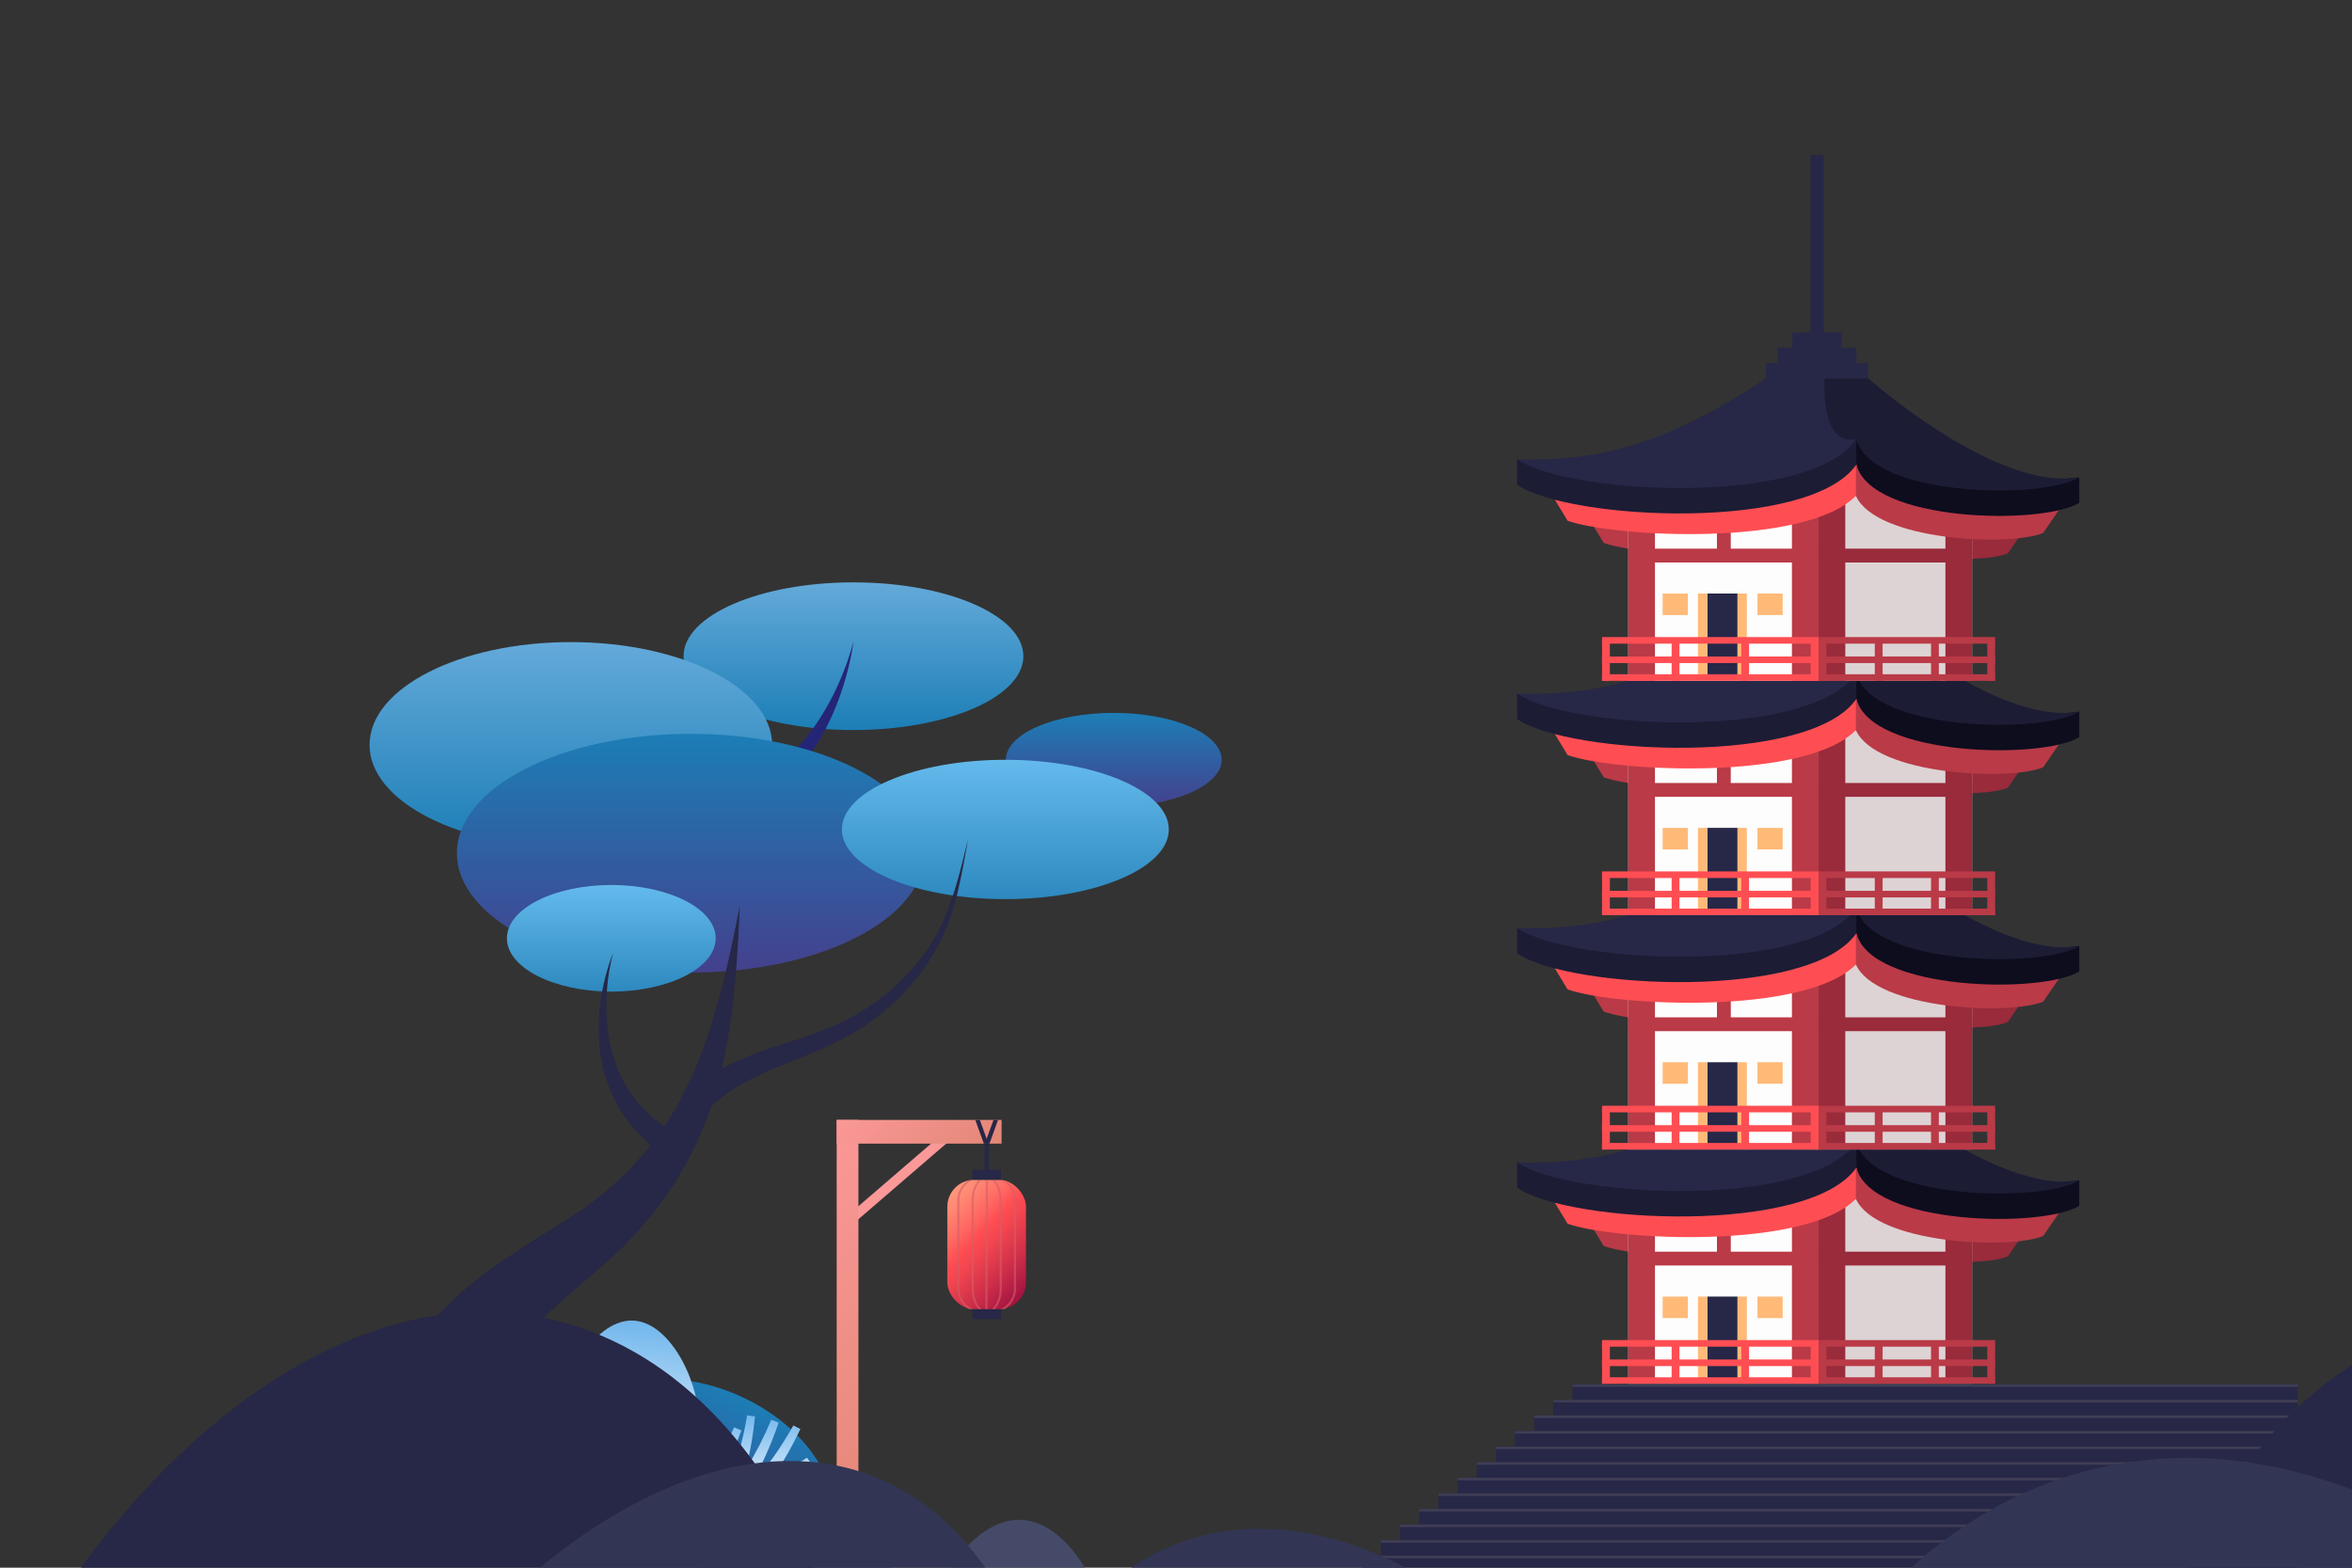 <svg xmlns="http://www.w3.org/2000/svg" xmlns:xlink="http://www.w3.org/1999/xlink" viewBox="0 0 750 500"><rect x="0" y="0" width="750" height="500" fill="#333333" stroke="none"/><defs><style>      .cls-1 {        fill: url(#Degradado_sin_nombre_12);      }      .cls-1, .cls-2, .cls-3, .cls-4, .cls-5, .cls-6, .cls-7, .cls-8, .cls-9, .cls-10, .cls-11, .cls-12, .cls-13, .cls-14, .cls-15, .cls-16, .cls-17, .cls-18, .cls-19, .cls-20, .cls-21, .cls-22, .cls-23, .cls-24, .cls-25, .cls-26, .cls-27, .cls-28 {        stroke-width: 0px;      }      .cls-2 {        fill: #252577;      }      .cls-3 {        fill: url(#Degradado_sin_nombre_14);      }      .cls-4 {        fill: #0d0d1e;      }      .cls-5 {        fill: #ff4e53;      }      .cls-6 {        fill: #ffba78;      }      .cls-7 {        fill: #1c1c35;      }      .cls-8 {        fill: #ddd3d4;      }      .cls-9 {        fill: url(#Degradado_sin_nombre_13);      }      .cls-10 {        fill: url(#Degradado_sin_nombre_19);      }      .cls-11 {        fill: url(#Degradado_sin_nombre_14-2);      }      .cls-29 {        isolation: isolate;      }      .cls-12 {        fill: url(#Degradado_sin_nombre_14-3);      }      .cls-13 {        fill: url(#Degradado_sin_nombre_34-2);      }      .cls-14 {        fill: none;      }      .cls-15 {        fill: url(#Degradado_sin_nombre_28);      }      .cls-16 {        fill: #3f3e56;      }      .cls-17 {        fill: #272747;      }      .cls-18 {        fill: url(#Degradado_sin_nombre_4);      }      .cls-19 {        fill: #992b3b;      }      .cls-20 {        fill: #ba3a47;      }      .cls-21 {        fill: #454a68;      }      .cls-30 {        clip-path: url(#clippath);      }      .cls-22 {        fill: url(#Degradado_sin_nombre_34-3);      }      .cls-23 {        fill: #323654;      }      .cls-24 {        fill: #fdfdfd;      }      .cls-25 {        fill: url(#Degradado_sin_nombre_34);      }      .cls-26 {        fill: url(#Degradado_sin_nombre_12-2);      }      .cls-27 {        fill: #d35e67;        mix-blend-mode: multiply;        opacity: .6;      }      .cls-28 {        fill: url(#Degradado_sin_nombre_13-2);      }    </style><clipPath id="clippath"><rect class="cls-14" width="750" height="500"></rect></clipPath><linearGradient id="Degradado_sin_nombre_14" data-name="Degradado sin nombre 14" x1="-835.49" y1="-363.61" x2="-835.49" y2="-399.75" gradientTransform="translate(-361.66 1306.45) rotate(90) scale(1 1.54)" gradientUnits="userSpaceOnUse"><stop offset="0" stop-color="#44408d"></stop><stop offset="1" stop-color="#1c7eb6"></stop></linearGradient><linearGradient id="Degradado_sin_nombre_34" data-name="Degradado sin nombre 34" x1="-7026" y1="1325.59" x2="-7026.27" y2="1334.41" gradientTransform="translate(7311.85 931.24) scale(1 -.42)" gradientUnits="userSpaceOnUse"><stop offset="0" stop-color="#fb9898"></stop><stop offset="1" stop-color="#e38776"></stop></linearGradient><linearGradient id="Degradado_sin_nombre_34-2" data-name="Degradado sin nombre 34" x1="-5427.13" y1="389.59" x2="-5498.85" y2="461.31" gradientTransform="translate(5733.26 850.9) scale(1 -1)" xlink:href="#Degradado_sin_nombre_34"></linearGradient><linearGradient id="Degradado_sin_nombre_34-3" data-name="Degradado sin nombre 34" x1="-5470.78" y1="345.94" x2="-5500.85" y2="376.01" gradientTransform="translate(5778.92 721.95) scale(1 -1)" xlink:href="#Degradado_sin_nombre_34"></linearGradient><linearGradient id="Degradado_sin_nombre_4" data-name="Degradado sin nombre 4" x1="-5493.28" y1="382.86" x2="-5521.42" y2="411.01" gradientTransform="translate(5821.97 793.87) scale(1 -1)" gradientUnits="userSpaceOnUse"><stop offset="0" stop-color="#ff977c"></stop><stop offset=".1" stop-color="#ff8974"></stop><stop offset=".29" stop-color="#ff6761"></stop><stop offset=".4" stop-color="#ff4e53"></stop><stop offset=".52" stop-color="#f14550"></stop><stop offset=".75" stop-color="#ce2f49"></stop><stop offset="1" stop-color="#a11241"></stop></linearGradient><linearGradient id="Degradado_sin_nombre_13" data-name="Degradado sin nombre 13" x1="-515.4" y1="232.84" x2="-515.4" y2="185.74" gradientTransform="translate(787.56)" gradientUnits="userSpaceOnUse"><stop offset="0" stop-color="#1c7eb6"></stop><stop offset="1" stop-color="#64aada"></stop></linearGradient><linearGradient id="Degradado_sin_nombre_14-2" data-name="Degradado sin nombre 14" x1="-432.42" y1="257.29" x2="-432.42" y2="227.38" gradientTransform="translate(787.56)" xlink:href="#Degradado_sin_nombre_14"></linearGradient><linearGradient id="Degradado_sin_nombre_13-2" data-name="Degradado sin nombre 13" x1="-605.53" y1="270.34" x2="-605.53" y2="204.79" xlink:href="#Degradado_sin_nombre_13"></linearGradient><linearGradient id="Degradado_sin_nombre_14-3" data-name="Degradado sin nombre 14" x1="-567.3" y1="310.19" x2="-567.3" y2="234.06" gradientTransform="translate(787.56)" xlink:href="#Degradado_sin_nombre_14"></linearGradient><linearGradient id="Degradado_sin_nombre_12" data-name="Degradado sin nombre 12" x1="-592.63" y1="316.26" x2="-592.63" y2="282.26" gradientTransform="translate(787.56)" gradientUnits="userSpaceOnUse"><stop offset="0" stop-color="#2d89bf"></stop><stop offset="1" stop-color="#64baec"></stop></linearGradient><linearGradient id="Degradado_sin_nombre_12-2" data-name="Degradado sin nombre 12" x1="-466.96" y1="286.77" x2="-466.96" y2="242.33" xlink:href="#Degradado_sin_nombre_12"></linearGradient><linearGradient id="Degradado_sin_nombre_28" data-name="Degradado sin nombre 28" x1="-588.73" y1="357.48" x2="-588.73" y2="334.29" gradientTransform="translate(848.59 -288.41) rotate(4.43) scale(1 2.27)" gradientUnits="userSpaceOnUse"><stop offset="0" stop-color="#fff"></stop><stop offset="1" stop-color="#74b8ed"></stop></linearGradient><linearGradient id="Degradado_sin_nombre_19" data-name="Degradado sin nombre 19" x1="235.42" y1="496.44" x2="235.42" y2="451.42" gradientUnits="userSpaceOnUse"><stop offset=".34" stop-color="#fff"></stop><stop offset="1" stop-color="#74b8ed"></stop></linearGradient></defs><g class="cls-29"><g id="Layer_2" data-name="Layer 2"><g id="OBJECTS"><g class="cls-30"><g><g><path class="cls-19" d="M640.26,400.71l6.03-8.78-22.81,2.23c-67.4-27.23-9.96,4.12-27.32-20.7h-13.85s-2.53,23.31,7.2,17.19c5.45,12.13,41.49,13.87,50.75,10.06Z"></path><path class="cls-20" d="M589.51,390.65v-8.18l5.45,3.54c-6.37-3.12-11.41-11.3-12.51-12.56h-14.71c-17.45,11.72-31,16.98-43.24,19.1l-19.15-5.15,6.03,9.99c12.86,4.54,64.47,7.14,78.13-6.74Z"></path><g><rect class="cls-8" x="579.91" y="380.93" width="48.95" height="60.44"></rect><rect class="cls-24" x="519.22" y="380.93" width="60.69" height="60.44"></rect></g><g><rect class="cls-17" x="544.41" y="413.53" width="9.65" height="26.09"></rect><rect class="cls-6" x="541.44" y="413.53" width="2.96" height="26.09"></rect><rect class="cls-6" x="554.06" y="413.53" width="2.96" height="26.09"></rect></g><rect class="cls-6" x="561" y="412.94" width="6.87" height="8.03" transform="translate(981.39 -147.47) rotate(90)"></rect><rect class="cls-6" x="530.76" y="412.94" width="6.87" height="8.03" transform="translate(951.15 -117.23) rotate(90)"></rect><g><rect class="cls-20" x="519.22" y="380.93" width="8.51" height="60.44"></rect><rect class="cls-20" x="571.4" y="380.93" width="8.51" height="60.44"></rect><rect class="cls-20" x="519.22" y="399.21" width="60.95" height="4.41"></rect><rect class="cls-20" x="543.56" y="393.33" width="12.27" height="4.41" transform="translate(945.24 -154.16) rotate(90)"></rect></g><g><rect class="cls-19" x="620.35" y="380.93" width="8.51" height="60.44"></rect><rect class="cls-19" x="579.91" y="380.93" width="8.51" height="60.44"></rect><rect class="cls-19" x="580.17" y="399.21" width="48.69" height="4.41"></rect></g><g><path class="cls-20" d="M651.52,394.21l7.09-10.33-26.84,2.62c-79.3-32.04-11.72,4.85-32.14-24.36h-16.3s-2.98,27.43,8.47,20.23c6.41,14.27,48.82,16.32,59.72,11.84Z"></path><path class="cls-5" d="M591.8,382.37v-9.62l6.41,4.17c-7.5-3.67-13.42-13.29-14.72-14.78h-17.31c-20.53,13.79-36.47,19.97-50.88,22.47l-22.53-6.06,7.09,11.75c15.13,5.34,75.86,8.4,91.93-7.94Z"></path><path class="cls-4" d="M663.03,384.57v-8.1l-29.01,2.84c-22.76-9.2-34.74-26.33-34.74-26.33h-17.62s-2.07,27.18,10.31,19.4c4.69,18.5,59.44,19.4,71.07,12.2Z"></path><path class="cls-7" d="M591.96,372.37v-8.1l5.78,4.68c-8.11-3.97-14.51-14.37-15.91-15.97h-18.71c-22.2,14.9-39.42,21.59-55,24.29l-24.35-6.55v8.1c16.79,11.45,93.42,15.07,108.19-6.45Z"></path><path class="cls-7" d="M663.03,376.47c-26.54,4.65-67.3-31.6-67.3-31.6h-14.07s-2.07,27.18,10.31,19.4c4.69,18.5,59.44,19.4,71.07,12.2Z"></path><path class="cls-17" d="M591.96,364.27c-11.77,2.49-10.13-19.4-10.13-19.4h-18.71c-34.21,22.97-56.62,26.43-79.35,25.85,16.79,11.45,93.42,15.07,108.19-6.45Z"></path></g><g><rect class="cls-5" x="510.87" y="427.41" width="69.04" height="2.1" transform="translate(1090.77 856.92) rotate(180)"></rect><rect class="cls-5" x="510.87" y="433.61" width="69.04" height="2.1" transform="translate(1090.77 869.31) rotate(180)"></rect><rect class="cls-5" x="510.87" y="439.28" width="69.04" height="2.1" transform="translate(1090.77 880.65) rotate(180)"></rect><rect class="cls-5" x="555.23" y="428.46" width="2.49" height="12.91" transform="translate(1112.96 869.83) rotate(180)"></rect><rect class="cls-5" x="577.42" y="428.46" width="2.49" height="12.91" transform="translate(1157.32 869.83) rotate(180)"></rect><rect class="cls-5" x="533.05" y="428.46" width="2.49" height="12.91" transform="translate(1068.59 869.83) rotate(180)"></rect><rect class="cls-5" x="510.87" y="428.46" width="2.49" height="12.91" transform="translate(1024.22 869.83) rotate(180)"></rect></g><g><rect class="cls-20" x="579.91" y="427.41" width="56.28" height="2.1" transform="translate(1216.09 856.92) rotate(180)"></rect><rect class="cls-20" x="579.91" y="433.61" width="56.28" height="2.1" transform="translate(1216.09 869.31) rotate(180)"></rect><rect class="cls-20" x="579.91" y="439.28" width="56.28" height="2.1" transform="translate(1216.09 880.65) rotate(180)"></rect><rect class="cls-20" x="615.77" y="428.46" width="2.49" height="12.91" transform="translate(1234.02 869.83) rotate(180)"></rect><rect class="cls-20" x="633.69" y="428.46" width="2.49" height="12.91" transform="translate(1269.88 869.83) rotate(180)"></rect><rect class="cls-20" x="597.84" y="428.46" width="2.49" height="12.91" transform="translate(1198.16 869.83) rotate(180)"></rect><rect class="cls-20" x="579.91" y="428.46" width="2.49" height="12.91" transform="translate(1162.3 869.83) rotate(180)"></rect></g></g><g><path class="cls-19" d="M640.26,325.97l6.03-8.78-22.81,2.23c-67.4-27.23-9.96,4.12-27.32-20.7h-13.85s-2.53,23.31,7.2,17.19c5.45,12.13,41.49,13.87,50.75,10.06Z"></path><path class="cls-20" d="M589.51,315.91v-8.18l5.45,3.54c-6.37-3.12-11.41-11.3-12.51-12.56h-14.71c-17.45,11.72-31,16.98-43.24,19.1l-19.15-5.15,6.03,9.99c12.86,4.54,64.47,7.14,78.13-6.74Z"></path><g><rect class="cls-8" x="579.91" y="306.19" width="48.95" height="60.44"></rect><rect class="cls-24" x="519.22" y="306.19" width="60.69" height="60.44"></rect></g><g><rect class="cls-17" x="544.41" y="338.79" width="9.65" height="26.09"></rect><rect class="cls-6" x="541.44" y="338.79" width="2.96" height="26.09"></rect><rect class="cls-6" x="554.06" y="338.79" width="2.96" height="26.09"></rect></g><rect class="cls-6" x="561" y="338.2" width="6.87" height="8.03" transform="translate(906.65 -222.22) rotate(90)"></rect><rect class="cls-6" x="530.76" y="338.2" width="6.87" height="8.03" transform="translate(876.41 -191.97) rotate(90)"></rect><g><rect class="cls-20" x="519.22" y="306.19" width="8.51" height="60.44"></rect><rect class="cls-20" x="571.4" y="306.19" width="8.51" height="60.44"></rect><rect class="cls-20" x="519.22" y="324.47" width="60.95" height="4.41"></rect><rect class="cls-20" x="543.56" y="318.59" width="12.27" height="4.41" transform="translate(870.5 -228.9) rotate(90)"></rect></g><g><rect class="cls-19" x="620.35" y="306.19" width="8.51" height="60.44"></rect><rect class="cls-19" x="579.91" y="306.19" width="8.51" height="60.44"></rect><rect class="cls-19" x="580.17" y="324.47" width="48.69" height="4.41"></rect></g><g><path class="cls-20" d="M651.52,319.47l7.09-10.33-26.84,2.62c-79.3-32.04-11.72,4.85-32.14-24.36h-16.3s-2.98,27.43,8.47,20.23c6.41,14.27,48.82,16.32,59.72,11.84Z"></path><path class="cls-5" d="M591.8,307.63v-9.62l6.41,4.17c-7.5-3.67-13.42-13.29-14.72-14.78h-17.31c-20.53,13.79-36.47,19.97-50.88,22.47l-22.53-6.06,7.09,11.75c15.13,5.34,75.86,8.4,91.93-7.94Z"></path><path class="cls-4" d="M663.03,309.83v-8.1l-29.01,2.84c-22.76-9.2-34.74-26.33-34.74-26.33h-17.62s-2.07,27.18,10.31,19.4c4.69,18.5,59.44,19.4,71.07,12.2Z"></path><path class="cls-7" d="M591.96,297.63v-8.1l5.78,4.68c-8.11-3.97-14.51-14.37-15.91-15.97h-18.71c-22.2,14.9-39.42,21.59-55,24.29l-24.35-6.55v8.1c16.79,11.45,93.42,15.07,108.19-6.45Z"></path><path class="cls-7" d="M663.03,301.73c-26.54,4.65-67.3-31.6-67.3-31.6h-14.07s-2.07,27.18,10.31,19.4c4.69,18.5,59.44,19.4,71.07,12.2Z"></path><path class="cls-17" d="M591.96,289.53c-11.77,2.49-10.13-19.4-10.13-19.4h-18.71c-34.21,22.97-56.62,26.43-79.35,25.85,16.79,11.45,93.42,15.07,108.19-6.45Z"></path></g><g><rect class="cls-5" x="510.87" y="352.67" width="69.04" height="2.1" transform="translate(1090.77 707.44) rotate(180)"></rect><rect class="cls-5" x="510.87" y="358.87" width="69.04" height="2.1" transform="translate(1090.77 719.83) rotate(180)"></rect><rect class="cls-5" x="510.87" y="364.53" width="69.04" height="2.1" transform="translate(1090.77 731.17) rotate(180)"></rect><rect class="cls-5" x="555.23" y="353.72" width="2.49" height="12.91" transform="translate(1112.96 720.35) rotate(180)"></rect><rect class="cls-5" x="577.42" y="353.72" width="2.49" height="12.91" transform="translate(1157.32 720.35) rotate(180)"></rect><rect class="cls-5" x="533.05" y="353.72" width="2.49" height="12.91" transform="translate(1068.59 720.35) rotate(180)"></rect><rect class="cls-5" x="510.87" y="353.72" width="2.49" height="12.91" transform="translate(1024.22 720.35) rotate(180)"></rect></g><g><rect class="cls-20" x="579.91" y="352.67" width="56.28" height="2.1" transform="translate(1216.09 707.44) rotate(180)"></rect><rect class="cls-20" x="579.91" y="358.87" width="56.28" height="2.1" transform="translate(1216.09 719.83) rotate(180)"></rect><rect class="cls-20" x="579.91" y="364.53" width="56.28" height="2.1" transform="translate(1216.09 731.17) rotate(180)"></rect><rect class="cls-20" x="615.77" y="353.72" width="2.49" height="12.91" transform="translate(1234.02 720.35) rotate(180)"></rect><rect class="cls-20" x="633.69" y="353.72" width="2.49" height="12.91" transform="translate(1269.88 720.35) rotate(180)"></rect><rect class="cls-20" x="597.84" y="353.72" width="2.49" height="12.91" transform="translate(1198.16 720.35) rotate(180)"></rect><rect class="cls-20" x="579.91" y="353.72" width="2.49" height="12.91" transform="translate(1162.3 720.35) rotate(180)"></rect></g></g><g><path class="cls-19" d="M640.26,251.23l6.03-8.78-22.81,2.23c-67.4-27.23-9.96,4.12-27.32-20.7h-13.85s-2.53,23.31,7.2,17.19c5.45,12.13,41.49,13.87,50.75,10.06Z"></path><path class="cls-20" d="M589.51,241.17v-8.18l5.45,3.54c-6.37-3.12-11.41-11.3-12.51-12.56h-14.71c-17.45,11.72-31,16.98-43.24,19.1l-19.15-5.15,6.03,9.99c12.86,4.54,64.47,7.14,78.13-6.74Z"></path><g><rect class="cls-8" x="579.91" y="231.45" width="48.95" height="60.44"></rect><rect class="cls-24" x="519.22" y="231.45" width="60.69" height="60.44"></rect></g><g><rect class="cls-17" x="544.41" y="264.04" width="9.65" height="26.09"></rect><rect class="cls-6" x="541.44" y="264.04" width="2.96" height="26.09"></rect><rect class="cls-6" x="554.06" y="264.04" width="2.96" height="26.09"></rect></g><rect class="cls-6" x="561" y="263.46" width="6.87" height="8.03" transform="translate(831.91 -296.96) rotate(90)"></rect><rect class="cls-6" x="530.76" y="263.46" width="6.87" height="8.03" transform="translate(801.67 -266.71) rotate(90)"></rect><g><rect class="cls-20" x="519.22" y="231.45" width="8.51" height="60.44"></rect><rect class="cls-20" x="571.4" y="231.45" width="8.51" height="60.44"></rect><rect class="cls-20" x="519.22" y="249.73" width="60.95" height="4.41"></rect><rect class="cls-20" x="543.56" y="243.85" width="12.27" height="4.41" transform="translate(795.75 -303.64) rotate(90)"></rect></g><g><rect class="cls-19" x="620.35" y="231.45" width="8.51" height="60.44"></rect><rect class="cls-19" x="579.91" y="231.45" width="8.51" height="60.44"></rect><rect class="cls-19" x="580.17" y="249.73" width="48.69" height="4.41"></rect></g><g><path class="cls-20" d="M651.52,244.73l7.09-10.33-26.84,2.62c-79.3-32.04-11.72,4.85-32.14-24.36h-16.3s-2.98,27.43,8.47,20.23c6.41,14.27,48.82,16.32,59.72,11.84Z"></path><path class="cls-5" d="M591.8,232.89v-9.62l6.41,4.17c-7.5-3.67-13.42-13.29-14.72-14.78h-17.31c-20.53,13.79-36.47,19.97-50.88,22.47l-22.53-6.06,7.09,11.75c15.13,5.34,75.86,8.4,91.93-7.94Z"></path><path class="cls-4" d="M663.03,235.09v-8.1l-29.01,2.84c-22.76-9.2-34.74-26.33-34.74-26.33h-17.62s-2.07,27.18,10.31,19.4c4.69,18.5,59.44,19.4,71.07,12.2Z"></path><path class="cls-7" d="M591.96,222.89v-8.1l5.78,4.68c-8.11-3.97-14.51-14.37-15.91-15.97h-18.71c-22.2,14.9-39.42,21.59-55,24.29l-24.35-6.55v8.1c16.79,11.45,93.42,15.07,108.19-6.45Z"></path><path class="cls-7" d="M663.03,226.99c-26.54,4.65-67.3-31.6-67.3-31.6h-14.07s-2.07,27.18,10.31,19.4c4.69,18.5,59.44,19.4,71.07,12.2Z"></path><path class="cls-17" d="M591.96,214.79c-11.77,2.49-10.13-19.4-10.13-19.4h-18.71c-34.21,22.97-56.62,26.43-79.35,25.85,16.79,11.45,93.42,15.07,108.19-6.45Z"></path></g><g><rect class="cls-5" x="510.87" y="277.93" width="69.04" height="2.1" transform="translate(1090.77 557.96) rotate(180)"></rect><rect class="cls-5" x="510.87" y="284.13" width="69.04" height="2.1" transform="translate(1090.77 570.35) rotate(180)"></rect><rect class="cls-5" x="510.87" y="289.79" width="69.04" height="2.1" transform="translate(1090.77 581.68) rotate(180)"></rect><rect class="cls-5" x="555.23" y="278.98" width="2.49" height="12.91" transform="translate(1112.96 570.87) rotate(180)"></rect><rect class="cls-5" x="577.42" y="278.98" width="2.49" height="12.91" transform="translate(1157.32 570.87) rotate(180)"></rect><rect class="cls-5" x="533.05" y="278.98" width="2.49" height="12.91" transform="translate(1068.59 570.87) rotate(180)"></rect><rect class="cls-5" x="510.87" y="278.98" width="2.49" height="12.91" transform="translate(1024.22 570.87) rotate(180)"></rect></g><g><rect class="cls-20" x="579.91" y="277.93" width="56.28" height="2.1" transform="translate(1216.09 557.96) rotate(180)"></rect><rect class="cls-20" x="579.91" y="284.13" width="56.28" height="2.1" transform="translate(1216.09 570.35) rotate(180)"></rect><rect class="cls-20" x="579.91" y="289.79" width="56.28" height="2.1" transform="translate(1216.09 581.68) rotate(180)"></rect><rect class="cls-20" x="615.77" y="278.98" width="2.49" height="12.91" transform="translate(1234.02 570.87) rotate(180)"></rect><rect class="cls-20" x="633.69" y="278.98" width="2.49" height="12.91" transform="translate(1269.88 570.87) rotate(180)"></rect><rect class="cls-20" x="597.84" y="278.98" width="2.49" height="12.91" transform="translate(1198.16 570.87) rotate(180)"></rect><rect class="cls-20" x="579.91" y="278.98" width="2.49" height="12.91" transform="translate(1162.3 570.87) rotate(180)"></rect></g></g><g><path class="cls-19" d="M640.26,176.49l6.03-8.78-22.81,2.23c-67.4-27.23-9.96,4.12-27.32-20.7h-13.85s-2.53,23.31,7.2,17.19c5.45,12.13,41.49,13.87,50.75,10.06Z"></path><path class="cls-20" d="M589.51,166.43v-8.18l5.45,3.54c-6.37-3.12-11.41-11.3-12.51-12.56h-14.71c-17.45,11.72-31,16.98-43.24,19.1l-19.15-5.15,6.03,9.99c12.86,4.54,64.47,7.14,78.13-6.74Z"></path><g><rect class="cls-8" x="579.91" y="156.71" width="48.95" height="60.44"></rect><rect class="cls-24" x="519.22" y="156.71" width="60.69" height="60.44"></rect></g><g><rect class="cls-17" x="544.41" y="189.3" width="9.65" height="26.09"></rect><rect class="cls-6" x="541.44" y="189.3" width="2.96" height="26.09"></rect><rect class="cls-6" x="554.06" y="189.3" width="2.96" height="26.09"></rect></g><rect class="cls-6" x="561" y="188.72" width="6.87" height="8.03" transform="translate(757.17 -371.7) rotate(90)"></rect><rect class="cls-6" x="530.76" y="188.72" width="6.87" height="8.03" transform="translate(726.93 -341.45) rotate(90)"></rect><g><rect class="cls-20" x="519.22" y="156.71" width="8.51" height="60.44"></rect><rect class="cls-20" x="571.4" y="156.71" width="8.51" height="60.44"></rect><rect class="cls-20" x="519.22" y="174.99" width="60.95" height="4.41"></rect><rect class="cls-20" x="543.56" y="169.11" width="12.27" height="4.41" transform="translate(721.01 -378.38) rotate(90)"></rect></g><g><rect class="cls-19" x="620.35" y="156.71" width="8.51" height="60.44"></rect><rect class="cls-19" x="579.91" y="156.71" width="8.51" height="60.44"></rect><rect class="cls-19" x="580.17" y="174.99" width="48.69" height="4.41"></rect></g><g><path class="cls-20" d="M651.52,169.99l7.09-10.33-26.84,2.62c-79.3-32.04-11.72,4.85-32.14-24.36h-16.3s-2.98,27.43,8.47,20.23c6.41,14.27,48.82,16.32,59.72,11.84Z"></path><path class="cls-5" d="M591.8,158.15v-9.62l6.41,4.17c-7.5-3.67-13.42-13.29-14.72-14.78h-17.31c-20.53,13.79-36.47,19.97-50.88,22.47l-22.53-6.06,7.09,11.75c15.13,5.34,75.86,8.4,91.93-7.94Z"></path><path class="cls-4" d="M663.03,160.35v-8.1l-29.01,2.84c-22.76-9.2-34.74-26.33-34.74-26.33h-17.62s-2.07,27.18,10.31,19.4c4.69,18.5,59.44,19.4,71.07,12.2Z"></path><path class="cls-7" d="M591.96,148.15v-8.1l5.78,4.68c-8.11-3.97-14.51-14.37-15.91-15.97h-18.71c-22.2,14.9-39.42,21.59-55,24.29l-24.35-6.55v8.1c16.79,11.45,93.42,15.07,108.19-6.45Z"></path><path class="cls-7" d="M663.03,152.25c-26.54,4.65-67.3-31.6-67.3-31.6h-14.07s-2.07,27.18,10.31,19.4c4.69,18.5,59.44,19.4,71.07,12.2Z"></path><path class="cls-17" d="M591.96,140.05c-11.77,2.49-10.13-19.4-10.13-19.4h-18.71c-34.21,22.97-56.62,26.43-79.35,25.85,16.79,11.45,93.42,15.07,108.19-6.45Z"></path></g><g><rect class="cls-5" x="510.87" y="203.19" width="69.04" height="2.1" transform="translate(1090.77 408.48) rotate(180)"></rect><rect class="cls-5" x="510.87" y="209.39" width="69.04" height="2.1" transform="translate(1090.77 420.87) rotate(180)"></rect><rect class="cls-5" x="510.87" y="215.05" width="69.04" height="2.1" transform="translate(1090.77 432.2) rotate(180)"></rect><rect class="cls-5" x="555.23" y="204.24" width="2.49" height="12.91" transform="translate(1112.96 421.39) rotate(180)"></rect><rect class="cls-5" x="577.42" y="204.24" width="2.49" height="12.91" transform="translate(1157.32 421.39) rotate(180)"></rect><rect class="cls-5" x="533.05" y="204.24" width="2.49" height="12.91" transform="translate(1068.59 421.39) rotate(180)"></rect><rect class="cls-5" x="510.87" y="204.24" width="2.49" height="12.91" transform="translate(1024.22 421.39) rotate(180)"></rect></g><g><rect class="cls-20" x="579.91" y="203.19" width="56.28" height="2.1" transform="translate(1216.09 408.48) rotate(180)"></rect><rect class="cls-20" x="579.91" y="209.39" width="56.28" height="2.1" transform="translate(1216.09 420.87) rotate(180)"></rect><rect class="cls-20" x="579.91" y="215.05" width="56.28" height="2.1" transform="translate(1216.09 432.2) rotate(180)"></rect><rect class="cls-20" x="615.77" y="204.24" width="2.49" height="12.91" transform="translate(1234.02 421.39) rotate(180)"></rect><rect class="cls-20" x="633.69" y="204.24" width="2.49" height="12.91" transform="translate(1269.88 421.39) rotate(180)"></rect><rect class="cls-20" x="597.84" y="204.24" width="2.49" height="12.91" transform="translate(1198.16 421.39) rotate(180)"></rect><rect class="cls-20" x="579.91" y="204.24" width="2.49" height="12.91" transform="translate(1162.3 421.39) rotate(180)"></rect></g></g><rect class="cls-17" x="563.12" y="115.77" width="32.6" height="4.88"></rect><rect class="cls-17" x="566.89" y="110.89" width="25.07" height="4.88"></rect><rect class="cls-17" x="571.54" y="106" width="15.78" height="4.88"></rect><rect class="cls-17" x="577.33" y="49.4" width="4.2" height="56.6"></rect><g><rect class="cls-17" x="501.46" y="441.5" width="231.31" height="4.97"></rect><rect class="cls-17" x="495.35" y="446.48" width="237.42" height="4.97"></rect><rect class="cls-17" x="489.23" y="451.45" width="243.54" height="4.97"></rect><rect class="cls-17" x="483.12" y="456.42" width="249.65" height="4.97"></rect><rect class="cls-17" x="477.01" y="461.39" width="255.76" height="4.97"></rect><rect class="cls-17" x="470.9" y="466.36" width="261.87" height="4.97"></rect><rect class="cls-17" x="464.78" y="471.33" width="267.99" height="4.97"></rect><rect class="cls-17" x="458.67" y="476.31" width="274.1" height="4.97"></rect><rect class="cls-17" x="452.56" y="481.28" width="280.21" height="4.97"></rect><rect class="cls-17" x="446.45" y="486.25" width="286.33" height="4.97"></rect><rect class="cls-17" x="440.33" y="491.22" width="292.44" height="4.97"></rect><rect class="cls-17" x="434.22" y="496.19" width="298.55" height="4.97"></rect><g><rect class="cls-16" x="501.46" y="441.5" width="231.31" height=".81"></rect><rect class="cls-16" x="495.35" y="446.48" width="237.42" height=".81"></rect><rect class="cls-16" x="489.23" y="451.45" width="243.54" height=".81"></rect><rect class="cls-16" x="483.12" y="456.42" width="249.65" height=".81"></rect><rect class="cls-16" x="477.01" y="461.39" width="255.76" height=".81"></rect><rect class="cls-16" x="470.9" y="466.36" width="261.87" height=".81"></rect><rect class="cls-16" x="464.78" y="471.33" width="267.99" height=".81"></rect><rect class="cls-16" x="458.67" y="476.31" width="274.1" height=".81"></rect><rect class="cls-16" x="452.56" y="481.28" width="280.21" height=".81"></rect><rect class="cls-16" x="446.45" y="486.25" width="286.33" height=".81"></rect><rect class="cls-16" x="440.33" y="491.22" width="292.44" height=".81"></rect><rect class="cls-16" x="434.22" y="496.19" width="298.55" height=".81"></rect></g></g></g><g><ellipse class="cls-3" cx="225.42" cy="470.97" rx="27.79" ry="42.38" transform="translate(-296.72 468.97) rotate(-64.2)"></ellipse><g><rect class="cls-17" x="313.95" y="364.75" width="1.36" height="9.34" transform="translate(629.25 738.84) rotate(180)"></rect><g><rect class="cls-25" x="265.39" y="374.81" width="40.74" height="3.15" transform="translate(747.91 475.11) rotate(139.26)"></rect><rect class="cls-13" x="266.81" y="357.2" width="6.93" height="136.51" transform="translate(540.54 850.9) rotate(180)"></rect><rect class="cls-22" x="266.81" y="357.2" width="52.58" height="7.56" transform="translate(586.2 721.95) rotate(180)"></rect></g><g><rect class="cls-18" x="302.09" y="376.31" width="25.08" height="41.26" rx="8.58" ry="8.58" transform="translate(629.25 793.87) rotate(180)"></rect><rect class="cls-17" x="310.08" y="373.13" width="9.1" height="3.15" transform="translate(629.25 749.4) rotate(180)"></rect><rect class="cls-17" x="310.08" y="417.56" width="9.1" height="3.15" transform="translate(629.25 838.27) rotate(180)"></rect><path class="cls-27" d="M320.41,417.53h-1.44c2.55-1.08,4.35-3.59,4.35-6.53v-28.14c0-2.8-1.64-5.23-4.01-6.38h1.33c2.02,1.4,3.34,3.74,3.34,6.38v28.14c0,2.74-1.43,5.15-3.57,6.53Z"></path><path class="cls-27" d="M305.93,382.86v28.14c0,2.94,1.8,5.45,4.35,6.53h-1.44c-2.15-1.38-3.57-3.79-3.57-6.53v-28.14c0-2.64,1.33-4.97,3.34-6.38h1.33c-2.37,1.15-4.01,3.57-4.01,6.38Z"></path><path class="cls-27" d="M310.49,382.86v28.14c0,2.93,1.06,5.45,2.57,6.53h-.98c-1.35-1.38-2.25-3.79-2.25-6.53v-28.14c0-2.65.84-4.97,2.12-6.38h.92c-1.4,1.15-2.37,3.58-2.37,6.38Z"></path><polygon class="cls-27" points="314.22 417.53 314.36 376.49 315.03 376.49 314.88 417.53 314.22 417.53"></polygon><path class="cls-27" d="M319.43,411.01c0,2.74-.9,5.15-2.25,6.53h-.99c1.51-1.08,2.58-3.59,2.58-6.53v-28.14c0-2.8-.97-5.22-2.37-6.38h.92c1.28,1.4,2.12,3.73,2.12,6.38v28.14Z"></path></g><polygon class="cls-17" points="313.73 364.75 315.18 364.75 312.45 357.2 311 357.2 313.73 364.75"></polygon><polygon class="cls-17" points="315.52 364.75 314.07 364.75 316.8 357.2 318.25 357.2 315.52 364.75"></polygon></g><ellipse class="cls-23" cx="258.31" cy="499.84" rx="17.94" ry="27.36" transform="translate(-297.73 585.72) rotate(-71.45)"></ellipse><g><ellipse class="cls-9" cx="272.15" cy="209.29" rx="54.18" ry="23.55"></ellipse><ellipse class="cls-11" cx="355.14" cy="242.33" rx="34.41" ry="14.96"></ellipse><path class="cls-2" d="M230.63,250.5c2.55-.31,5.11-.77,7.57-1.61,2.45-.85,4.87-1.92,7.14-3.3,2.26-1.39,4.42-3.01,6.45-4.82,2-1.84,3.88-3.86,5.62-6.02,3.47-4.33,6.39-9.18,8.86-14.28,2.44-5.11,4.48-10.46,5.92-16-.79,5.68-2.22,11.28-4.09,16.76-1.91,5.46-4.32,10.81-7.46,15.82-1.58,2.5-3.35,4.9-5.31,7.18-1.99,2.25-4.2,4.35-6.61,6.25-2.42,1.9-5.1,3.49-7.92,4.85-2.83,1.35-5.85,2.28-8.92,3l-1.25-7.82Z"></path><ellipse class="cls-28" cx="182.03" cy="237.57" rx="64.19" ry="32.78"></ellipse><ellipse class="cls-12" cx="220.25" cy="272.12" rx="74.55" ry="38.07"></ellipse><ellipse class="cls-1" cx="194.93" cy="299.26" rx="33.29" ry="17"></ellipse><ellipse class="cls-26" cx="320.59" cy="264.55" rx="52.12" ry="22.22"></ellipse><path class="cls-17" d="M304.31,284.2c-1.69,5.47-3.82,10.81-6.74,15.65-5.87,9.67-14.28,17.69-23.89,23.35-9.58,5.78-20.66,8.39-31.72,12.44-3.97,1.45-7.98,3.14-11.83,5.27.41-1.73.8-3.46,1.15-5.19,3.07-15.64,3.97-31.26,4.63-46.81-1.52,7.64-3.06,15.27-4.91,22.8-1.89,7.51-3.93,14.95-6.56,22.11-2.63,7.12-5.74,13.98-9.43,20.39-.35.54-.69,1.1-1.01,1.67-.7,1.13-1.41,2.24-2.15,3.34-3.86-2.7-7.38-5.94-10.15-9.83-2.97-4.09-5.17-8.82-6.51-13.86-1.38-5.03-1.92-10.35-1.84-15.69.11-5.34.77-10.73,2.2-15.95-2.03,5.03-3.34,10.37-4.09,15.81-.72,5.44-.83,11.04.02,16.6.81,5.56,2.59,11.08,5.42,16.13,2.66,4.86,6.35,9.15,10.53,12.84-1.79,2.27-3.67,4.46-5.62,6.56l-3.81,3.87-4.08,3.6c-.69.58-1.32,1.22-2.06,1.76l-2.17,1.65-2.16,1.64c-.72.55-1.42,1.11-2.2,1.59-3.07,2.01-5.95,3.98-9.36,6.04-3.31,2.05-6.67,4.14-10.05,6.31-3.38,2.2-6.77,4.49-10.15,6.95-3.37,2.5-6.72,5.15-9.99,8.09-3.25,2.97-6.42,6.19-9.38,9.75-2.93,3.61-5.63,7.54-7.99,11.78l25.74,12.04c1.01-2.76,2.29-5.52,3.86-8.25,1.62-2.71,3.52-5.39,5.64-8.04,2.15-2.63,4.54-5.22,7.07-7.77,2.56-2.54,5.27-5.06,8.07-7.56,2.83-2.5,5.74-5,8.7-7.53,2.93-2.44,6.09-5.35,9.15-8.12.78-.67,1.5-1.44,2.23-2.19l2.17-2.25,2.16-2.25c.73-.73,1.37-1.58,2.05-2.37,1.34-1.6,2.69-3.19,4-4.8l3.66-5.07c4.68-6.88,8.64-14.19,11.66-21.78.75-1.93,1.45-3.87,2.1-5.82,1.1-1.12,2.3-2.18,3.58-3.17,4.19-3.28,9.04-5.85,14.2-8.1,5.15-2.28,10.55-4.28,15.94-6.57,2.69-1.15,5.38-2.37,8.02-3.73,2.64-1.38,5.2-2.9,7.66-4.56,9.82-6.67,18.02-15.6,23.46-26.02,2.7-5.23,4.51-10.81,5.86-16.43,1.36-5.63,2.3-11.31,3.34-16.98-1.4,5.59-2.7,11.21-4.41,16.69Z"></path></g><path class="cls-15" d="M222.63,454.14c-.91,11.73-11.49,20.47-23.63,19.53-12.14-.94-21.25-11.21-20.34-22.94.91-11.73,11.49-30.46,23.63-29.52,12.14.94,21.25,21.2,20.34,32.93Z"></path><path class="cls-21" d="M354.43,530.46c-1.26,16.27-15.94,28.41-32.79,27.1-16.85-1.31-29.48-15.56-28.22-31.83,1.26-16.27,15.94-42.27,32.79-40.96,16.85,1.31,29.48,29.42,28.22,45.7Z"></path><path class="cls-21" d="M197.69,469.64c-.91,11.73-11.49,20.47-23.63,19.53s-21.25-11.21-20.34-22.94c.91-11.73,11.49-30.46,23.63-29.52s21.25,21.2,20.34,32.93Z"></path><path class="cls-10" d="M263.33,482.95c-.08-.84-.16-1.68-.24-2.52-6.94.41-13.85.16-20.66-.7,6.66-1.24,13.21-3.07,19.55-5.46-.27-.8-.54-1.59-.81-2.39-5.27,1.59-10.62,2.78-16.01,3.57,4.72-2.49,9.28-5.29,13.61-8.41-.47-.7-.94-1.4-1.41-2.1-3.44,2.14-6.99,4.07-10.61,5.82,3.19-4.77,6.03-9.78,8.47-14.98-.75-.38-1.5-.77-2.25-1.15-3.88,6.98-8.47,13.46-13.66,19.38-.07.03-.15.05-.22.08,3.72-6.48,6.81-13.29,9.21-20.37-.79-.3-1.58-.59-2.36-.89-2.29,5.49-5,10.75-8.09,15.75,1.39-5.53,2.36-11.16,2.91-16.84-.83-.11-1.67-.22-2.51-.33-1.45,8.72-3.91,17.17-7.3,25.19-.14,0-.27,0-.41,0,1.3-6.92,3.25-13.75,5.87-20.38-.77-.34-1.54-.67-2.32-1.01-2.39,5.04-4.41,10.24-6.05,15.56-.86-5.71-2.14-11.36-3.85-16.88-.81.22-1.62.44-2.44.67,1.6,6.76,2.55,13.62,2.87,20.47-2.37-6.35-5.29-12.48-8.74-18.32-.74.4-1.48.81-2.22,1.21,2.47,4.92,4.57,9.99,6.28,15.16-3.26-4.23-6.81-8.23-10.63-11.96-.61.58-1.22,1.16-1.83,1.75,4.68,5.23,8.57,10.84,12.29,16.77,2.3,2.93,4.51,7.17,4.04,10.95-.2,1.6-.35,3.2-.48,4.81-.03.34-.05.69-.08,1.03.12-.09.23-.19.35-.28.4-.33.81-.66,1.21-1,2.15-1.8,4.19-3.72,6.24-5.63.67-.62,4.89-5.63,5.32-5.48,7.83,2.64,15.4,6.15,22.55,10.53.46-.7.93-1.41,1.39-2.11-4.55-3.22-9.33-6.11-14.29-8.64,5.77.14,11.55-.15,17.29-.89Z"></path></g><g><path class="cls-17" d="M698.28,500c8.7-20.94,20.81-38.93,36.39-52.95,62.93-56.57,163.14-31.37,247.7,52.95h-284.09Z"></path><path class="cls-23" d="M609.36,500c11.96-10.71,25.08-19.3,39.4-25.28,47-19.63,98.8-8.78,147.6,25.28h-187Z"></path><path class="cls-17" d="M25.73,500c47.9-64.96,109.7-96.44,164.03-74.82,30.16,12,53.81,38.73,69.79,74.82H25.73Z"></path><path class="cls-23" d="M172.14,500c41.55-34.3,86.08-44.62,119.99-22.01,8.51,5.67,15.85,13.13,22.06,22.01h-142.05Z"></path><path class="cls-23" d="M448.17,500c-30.66-16.07-62.66-17-87.44,0h87.44Z"></path></g></g></g></g></g></svg>